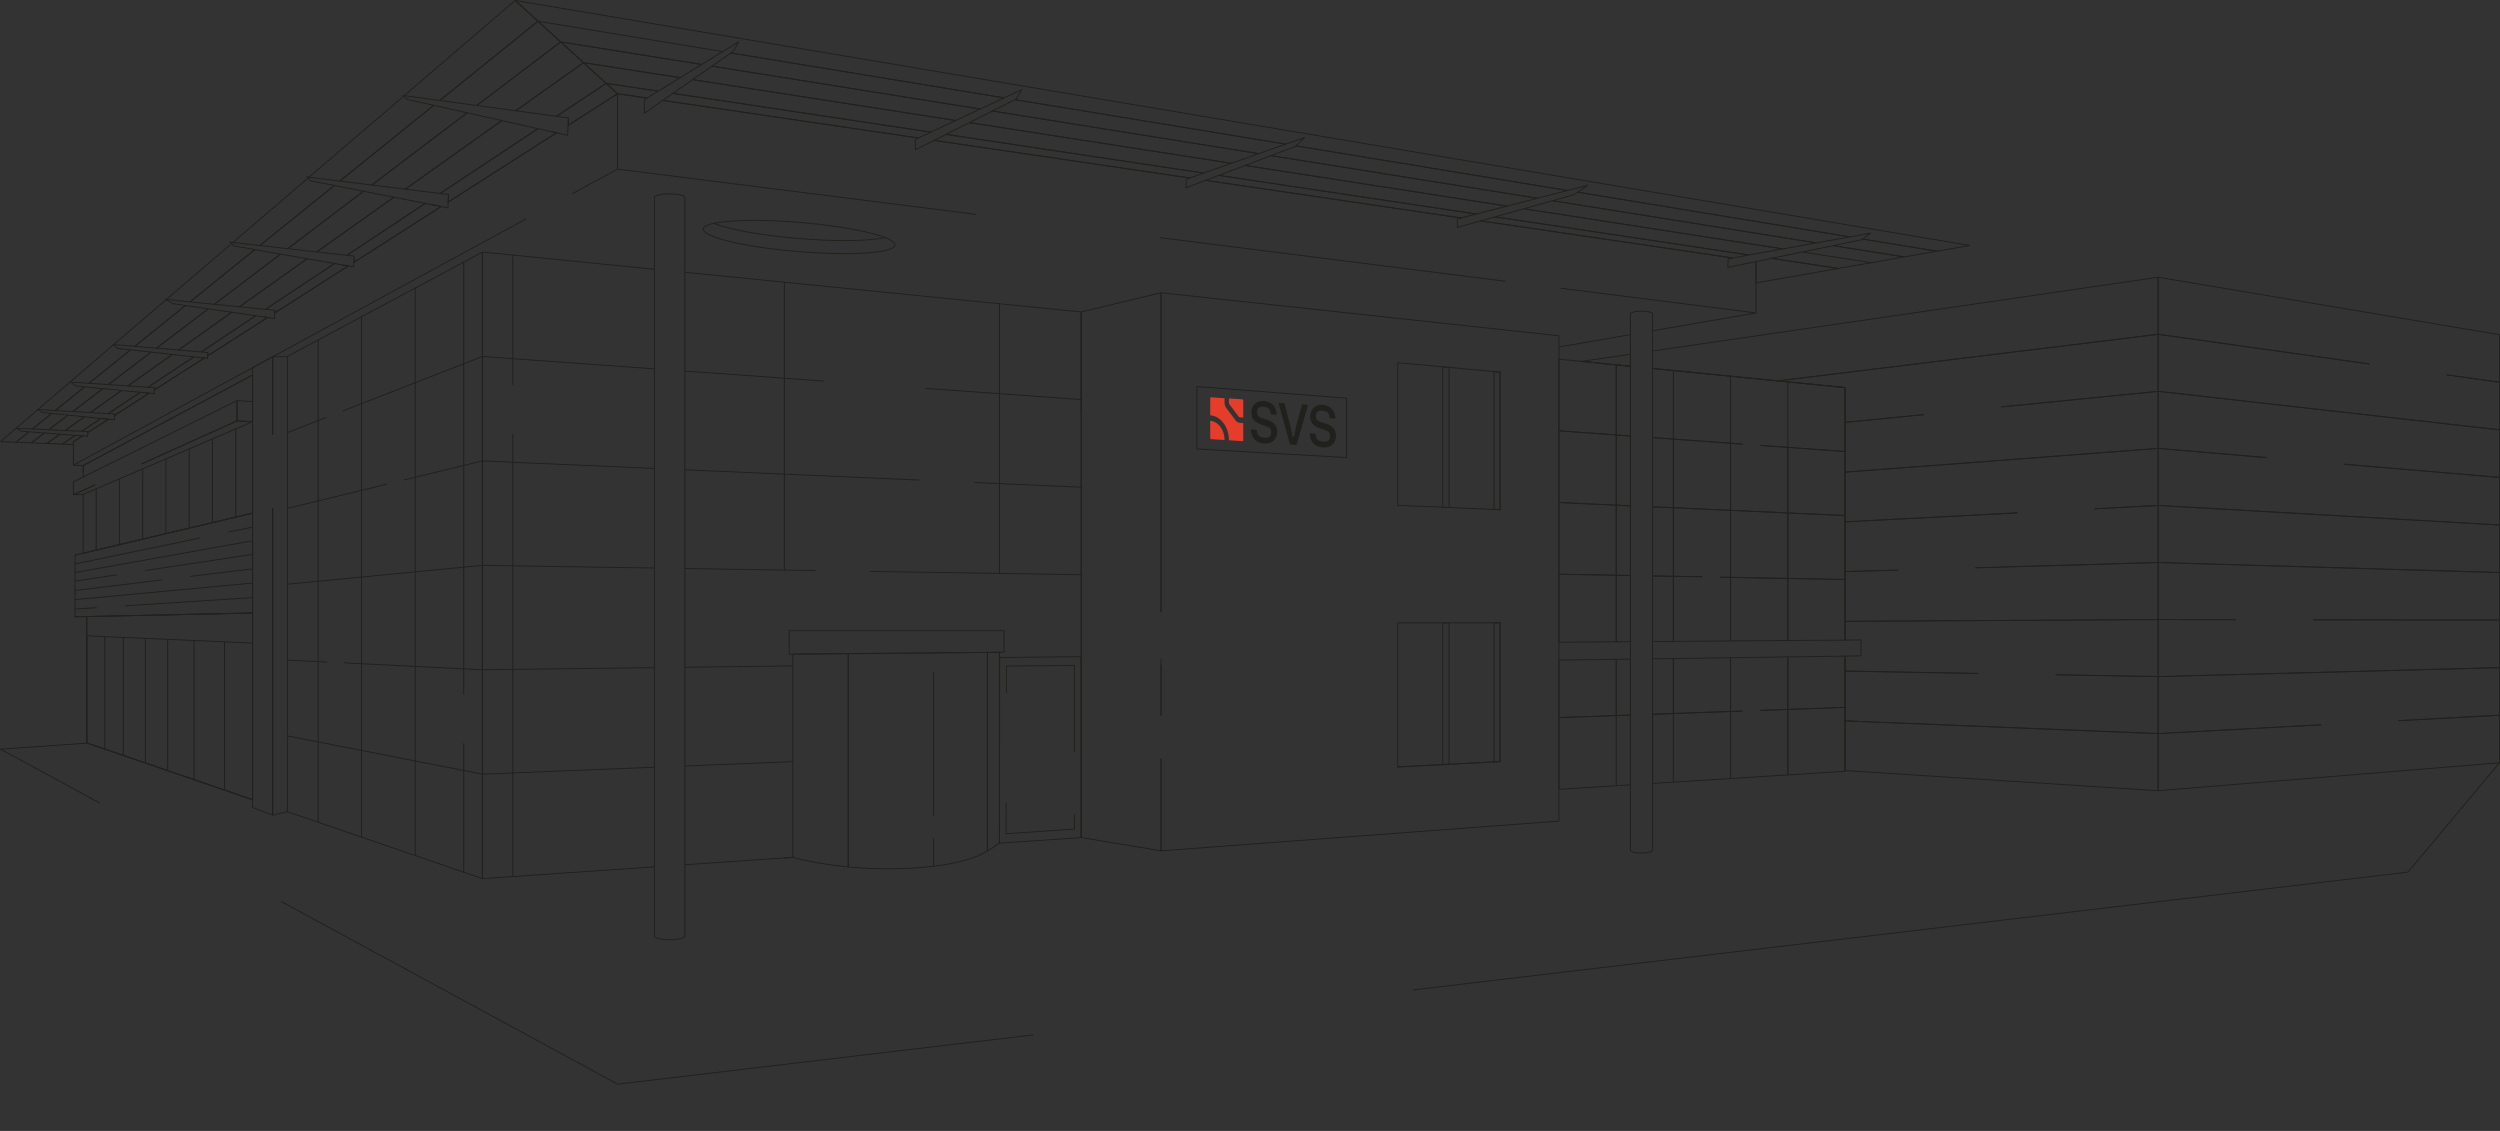 <?xml version="1.0" encoding="UTF-8"?>
<svg id="Layer_2" xmlns="http://www.w3.org/2000/svg" version="1.1" viewBox="0 0 761 344.25">
  <rect x="0" y="0" width="761" height="344.25" fill="#333333" stroke="none"/>
  <!-- Generator: Adobe Illustrator 29.7.0, SVG Export Plug-In . SVG Version: 2.1.1 Build 138)  -->
  <defs>
    <style>
      .st0 {
        stroke-width: .3px;
      }

      .st0, .st1 {
        fill: none;
      }

      .st0, .st1, .st2 {
        stroke: #20211d;
        stroke-linecap: round;
        stroke-linejoin: round;
      }

      .st1, .st2 {
        stroke-width: .3px;
      }

      .st2 {
        fill: #f5f4ee;
      }

      .st3 {
        fill: #e63d2a;
      }

      .st4 {
        fill: #20211d;
      }
    </style>
  </defs>
  <g id="New_Building">
    <g>
      <polyline class="st1" points="26.54 226.22 .15 228.03 30.24 244.37"/>
      <polyline class="st1" points="760.85 231.36 760.85 232.19 732.99 265.47 430.24 301.32"/>
      <polyline class="st1" points="314.45 315.03 187.98 330.01 85.69 274.47"/>
      <g>
        <g>
          <polyline class="st1" points="25.32 145.19 25.32 141.71 76.88 114.16 76.88 156.19 25.32 168.4 25.32 150.5"/>
          <g>
            <polyline class="st1" points="76.88 243.44 26.43 226.15 26.43 187.68"/>
            <polyline class="st1" points="87.47 108.5 146.86 76.73 146.86 267.45 87.44 247.07"/>
            <polyline class="st1" points="199.21 81.97 146.86 76.73 146.86 267.45 199.21 263.86"/>
            <polyline class="st1" points="329.11 254.96 329.11 94.96 208.47 82.89"/>
            <line class="st1" x1="208.47" y1="263.23" x2="241.34" y2="260.97"/>
            <g>
              <g>
                <polyline class="st1" points="329.11 121.63 304.23 119.84 281.81 118.23"/>
                <polyline class="st1" points="250.73 115.99 238.76 115.13 208.47 112.95"/>
                <polyline class="st1" points="199.21 112.28 156.1 109.18 146.85 108.51 141.16 110.73 126.41 116.49 110.04 122.87 104.52 125.03"/>
                <polyline class="st1" points="99.13 127.13 96.85 128.02 87.47 131.68"/>
                <line class="st1" x1="304.23" y1="127.04" x2="304.23" y2="92.48"/>
                <line class="st1" x1="238.76" y1="132.18" x2="238.76" y2="85.93"/>
              </g>
              <g>
                <polyline class="st1" points="329.11 148.3 304.23 147.21 296.66 146.87"/>
                <polyline class="st1" points="279.74 146.13 238.76 144.33 208.47 143"/>
                <line class="st1" x1="167.19" y1="141.19" x2="199.21" y2="142.6"/>
                <line class="st1" x1="159.97" y1="140.89" x2="167.19" y2="141.19"/>
                <polyline class="st1" points="159.97 140.88 156.1 140.71 146.85 140.3 141.16 141.68 126.41 145.27 123.07 146.09"/>
                <polyline class="st1" points="117.68 147.4 110.04 149.26 96.85 152.47 87.47 154.75"/>
                <line class="st1" x1="329.11" y1="174.95" x2="265.03" y2="173.94"/>
                <polyline class="st1" points="248.11 173.67 238.76 173.53 208.47 173.05"/>
                <line class="st1" x1="167.19" y1="172.41" x2="199.21" y2="172.91"/>
                <line class="st1" x1="159.97" y1="172.29" x2="167.19" y2="172.41"/>
                <polyline class="st1" points="87.47 177.84 146.86 172.08 159.97 172.29"/>
                <line class="st1" x1="238.76" y1="202.73" x2="241.34" y2="202.7"/>
                <line class="st1" x1="229.58" y1="202.85" x2="238.76" y2="202.73"/>
                <line class="st1" x1="208.47" y1="203.11" x2="229.58" y2="202.85"/>
                <line class="st1" x1="167.19" y1="203.62" x2="199.21" y2="203.23"/>
                <line class="st1" x1="159.97" y1="203.72" x2="167.19" y2="203.62"/>
                <polyline class="st1" points="159.97 203.71 156.1 203.76 146.85 203.87 141.16 203.59 126.41 202.85 110.04 202.04 104.88 201.78"/>
                <polyline class="st1" points="99.49 201.52 96.85 201.39 87.47 200.92"/>
                <line class="st1" x1="238.76" y1="231.94" x2="241.34" y2="231.84"/>
                <line class="st1" x1="223.59" y1="232.56" x2="238.76" y2="231.94"/>
                <line class="st1" x1="208.47" y1="233.17" x2="223.59" y2="232.56"/>
                <line class="st1" x1="167.19" y1="234.83" x2="199.21" y2="233.54"/>
                <line class="st1" x1="159.97" y1="235.14" x2="167.19" y2="234.83"/>
                <polyline class="st1" points="87.47 224.01 146.86 235.66 159.97 235.14"/>
                <line class="st1" x1="304.23" y1="174.56" x2="304.23" y2="127.04"/>
                <line class="st1" x1="304.23" y1="256.61" x2="304.23" y2="198.55"/>
                <line class="st1" x1="238.76" y1="173.59" x2="238.76" y2="132.18"/>
              </g>
              <g>
                <line class="st1" x1="156.1" y1="138.61" x2="156.1" y2="266.82"/>
                <line class="st1" x1="146.86" y1="267.45" x2="146.86" y2="139.35"/>
                <polyline class="st1" points="141.16 265.47 141.16 234.54 141.16 226.4"/>
                <polyline class="st1" points="141.16 211.31 141.16 203.59 141.16 172.63 141.16 141.68 141.16 139.77"/>
              </g>
              <g>
                <line class="st1" x1="156.1" y1="138.61" x2="156.1" y2="132.24"/>
                <polyline class="st1" points="156.1 117.15 156.1 109.18 156.1 77.65"/>
                <line class="st1" x1="146.86" y1="139.35" x2="146.86" y2="76.73"/>
                <line class="st1" x1="141.16" y1="79.77" x2="141.16" y2="139.77"/>
              </g>
            </g>
          </g>
          <g>
            <line class="st1" x1="353.41" y1="217.69" x2="353.41" y2="200.77"/>
            <polyline class="st1" points="353.41 186.26 353.41 89.11 474.54 102.22 474.54 109.32 474.54 131.14 474.54 152.96 474.54 174.79 474.54 195.49 474.54 200.94 474.54 218.42 474.54 240.26 474.54 249.94 353.41 258.99 353.41 231.05"/>
            <polyline class="st1" points="353.41 231.05 353.41 258.99 329.11 254.95 329.11 199.88 329.11 174.95 329.11 148.3 329.11 125.13 329.11 121.63 329.11 94.96 353.41 89.11 353.41 186.26"/>
            <line class="st1" x1="353.41" y1="217.69" x2="353.41" y2="202.53"/>
          </g>
          <polyline class="st1" points="196.92 29.84 187.98 28.53 187.98 51.48 296.99 65.25"/>
          <polyline class="st1" points="534.52 79.57 534.52 79.61 534.52 86.1 534.52 95.25 475.11 87.75"/>
          <line class="st1" x1="458.19" y1="85.61" x2="353.26" y2="72.36"/>
          <line class="st1" x1="450.73" y1="67.23" x2="527.35" y2="78.52"/>
          <line class="st1" x1="367.01" y1="54.9" x2="444.72" y2="66.35"/>
          <line class="st1" x1="284.34" y1="42.73" x2="362.11" y2="54.18"/>
          <line class="st1" x1="201.75" y1="30.56" x2="279.5" y2="42.01"/>
          <polyline class="st1" points="134.29 62.86 134.28 62.86 107.73 79.85"/>
          <polyline class="st1" points="81.49 96.63 63.2 108.33 63.19 108.33"/>
          <polyline class="st1" points="45.45 119.67 45.44 119.67 42.35 121.66 34.88 126.43 34.88 126.44"/>
          <polyline class="st1" points="25.13 132.67 25.12 132.68 22.35 134.45 22.35 135.32 22.35 141.59 76.88 111.92 83 108.59 83.01 108.59 160.11 66.64"/>
          <polyline class="st1" points="174.36 58.89 187.98 51.48 187.98 28.53 172.93 38.15"/>
          <polyline class="st1" points="26.72 131.65 26.73 131.65 33.05 127.61"/>
          <polyline class="st1" points="47.01 118.68 62.19 108.97 62.2 108.97"/>
          <polyline class="st1" points="83.64 95.26 83.64 95.25 97.03 86.69 106.01 80.95 106.02 80.95 106.02 80.94"/>
          <polyline class="st1" points="136.41 61.51 136.43 61.5 169.39 40.42"/>
          <g>
            <polyline class="st1" points="83 132.25 83 108.59 83.01 108.59 87.47 108.59 87.47 131.68 87.47 154.75 87.47 177.83 87.47 200.92 87.47 224.01 87.47 247.08 83 248.12 83 154.75"/>
            <polyline class="st1" points="83 154.75 83 248.12 76.88 245.82 76.88 243.44 76.88 195.74 76.88 186.59 76.88 181.91 76.88 177.48 76.88 173.15 76.88 168.75 76.88 164.6 76.88 160.44 76.88 156.19 76.88 128.35 76.88 122.23 76.88 117.12 76.88 114.16 76.88 111.92 83 108.59 83 132.25"/>
          </g>
          <g>
            <polyline class="st1" points="28.88 147.62 26.43 148.73 22.35 150.57 22.35 146.66 25.32 145.19 72.14 121.95 72.14 128.12 43.16 141.19"/>
            <polygon class="st1" points="76.88 128.35 72.15 128.12 72.15 121.96 76.88 122.23 76.88 128.35"/>
            <line class="st1" x1="28.88" y1="147.62" x2="26.43" y2="148.73"/>
            <polyline class="st1" points="43.16 141.19 72.14 128.12 76.11 128.31"/>
            <line class="st1" x1="25.32" y1="150.5" x2="76.88" y2="128.35"/>
            <polyline class="st1" points="26.43 148.73 22.35 150.57 25.32 150.5"/>
          </g>
          <polygon class="st1" points="409.9 139.29 364.33 136.67 364.33 117.66 409.9 121.21 409.9 139.29"/>
          <polyline class="st1" points="304.23 256.65 304.23 198.56 302.84 198.56"/>
          <polygon class="st1" points="304.31 200.15 329.11 199.88 329.11 254.96 304.23 256.65 304.31 200.15"/>
          <polygon class="st1" points="22.85 168.98 22.85 187.75 76.88 186.6 76.88 156.19 22.85 168.98"/>
          <path class="st1" d="M208.45,59.98c-.4-.56-2.31-.98-4.62-.98s-4.22.42-4.62.98v225.07c.29.58,2.25,1.02,4.62,1.02s4.33-.44,4.64-1.02V59.98h-.02Z"/>
          <g>
            <line class="st1" x1="241.34" y1="260.98" x2="238.76" y2="261.16"/>
            <g>
              <path class="st1" d="M241.34,199.13v61.85s6.49,1.91,16.87,2.91v-64.91l-16.87.15Z"/>
              <path class="st1" d="M258.19,198.98v64.91c6.35.6,14.15.87,22.82.12,11.01-.94,16.79-3.2,19.56-5.01v-60.4l-42.38.4h0v-.02Z"/>
              <path class="st1" d="M302.84,198.56h-2.25v60.44c1.37-.76,2.25-1.32,3.64-2.39"/>
            </g>
            <line class="st1" x1="284.18" y1="263.67" x2="284.18" y2="255.17"/>
            <line class="st1" x1="284.18" y1="248.33" x2="284.18" y2="204.74"/>
            <polygon class="st1" points="253.81 191.99 240.23 191.99 240.23 199.13 253.81 199 305.62 198.54 305.62 191.99 253.81 191.99"/>
          </g>
          <g>
            <line class="st1" x1="76.88" y1="156.19" x2="22.85" y2="168.98"/>
            <line class="st1" x1="60.86" y1="163.77" x2="22.85" y2="171.66"/>
            <line class="st1" x1="76.88" y1="160.44" x2="69.63" y2="161.95"/>
            <line class="st1" x1="76.88" y1="164.61" x2="22.85" y2="174.29"/>
            <line class="st1" x1="35.46" y1="174.98" x2="22.85" y2="176.88"/>
            <line class="st1" x1="76.88" y1="168.75" x2="44.27" y2="173.66"/>
            <line class="st1" x1="49.17" y1="176.53" x2="22.85" y2="179.74"/>
            <line class="st1" x1="76.88" y1="173.15" x2="58.01" y2="175.45"/>
            <line class="st1" x1="76.88" y1="177.48" x2="22.85" y2="182.51"/>
            <line class="st1" x1="29.28" y1="184.98" x2="22.85" y2="185.39"/>
            <line class="st1" x1="76.88" y1="181.91" x2="38.18" y2="184.4"/>
            <line class="st1" x1="22.85" y1="187.75" x2="76.88" y2="186.6"/>
          </g>
          <polyline class="st1" points="327.07 247.92 327.07 252.38 306.26 253.78 306.28 244.38"/>
          <polyline class="st1" points="306.34 210.89 306.34 202.75 327.07 202.53 327.07 228.78"/>
          <g>
            <g>
              <polygon class="st1" points="456.62 155.14 425.48 153.83 425.48 110.41 456.62 113.27 456.62 155.14"/>
              <polyline class="st1" points="454.77 113.1 456.62 113.27 456.62 155.14 454.77 155.06 454.77 113.1"/>
            </g>
            <polygon class="st1" points="441.1 154.48 439.17 154.4 439.17 111.67 441.1 111.84 441.1 154.48"/>
          </g>
          <g>
            <g>
              <polygon class="st1" points="456.62 231.83 425.48 233.45 425.48 189.6 456.62 189.6 456.62 231.83"/>
              <polyline class="st1" points="425.48 233.2 425.48 233.45 456.62 231.83"/>
            </g>
            <polygon class="st1" points="441.1 232.64 439.17 232.74 439.17 189.6 441.1 189.6 441.1 232.64"/>
          </g>
          <polygon class="st1" points="454.77 189.6 454.77 231.93 456.62 231.83 456.62 189.6 454.77 189.6"/>
          <g>
            <line class="st1" x1="29.28" y1="167.3" x2="29.28" y2="148.9"/>
            <line class="st1" x1="36.35" y1="165.63" x2="36.35" y2="145.86"/>
            <line class="st1" x1="43.43" y1="163.97" x2="43.43" y2="142.82"/>
            <line class="st1" x1="50.5" y1="162.3" x2="50.5" y2="139.79"/>
            <line class="st1" x1="57.59" y1="160.64" x2="57.59" y2="136.75"/>
            <line class="st1" x1="64.67" y1="158.99" x2="64.67" y2="133.71"/>
            <line class="st1" x1="71.77" y1="130.66" x2="71.77" y2="157.3"/>
          </g>
          <polyline class="st1" points="76.88 186.6 76.88 243.44 26.43 226.15 26.43 187.68 76.88 186.6"/>
          <polyline class="st1" points="27.69 226.57 76.88 243.44 76.88 195.75 26.43 193.55 26.43 226.15"/>
          <g>
            <line class="st1" x1="31.89" y1="193.82" x2="31.89" y2="227.97"/>
            <line class="st1" x1="37.54" y1="194.07" x2="37.54" y2="229.81"/>
            <line class="st1" x1="44.25" y1="194.37" x2="44.25" y2="232.09"/>
            <line class="st1" x1="51.03" y1="194.61" x2="51.03" y2="234.41"/>
            <line class="st1" x1="59.06" y1="195.05" x2="59.06" y2="237.14"/>
            <line class="st1" x1="68.34" y1="195.41" x2="68.34" y2="240.31"/>
          </g>
          <polyline class="st1" points="76.88 117.13 76.88 114.16 25.32 141.71 25.32 143.6"/>
          <line class="st1" x1="329.11" y1="125.14" x2="329.11" y2="94.96"/>
          <ellipse class="st0" cx="243.249" cy="72.148" rx="4.45" ry="29.29" transform="translate(151.082 308.539) rotate(-85.22)"/>
          <g>
            <polyline class="st1" points="100.95 77.2 105.59 77.72 129.43 61.91 124.62 60.96"/>
            <polyline class="st1" points="76.81 93.77 80.81 94.16 101.83 80.22 97.63 79.48"/>
            <polyline class="st1" points="57.76 106.84 61.24 107.13 77.87 96.11 74.18 95.57"/>
            <polyline class="st1" points="150.98 32.9 156.98 33.71 177.61 19.08 177.61 19.08 174.14 15.92 174.14 15.92"/>
            <polyline class="st1" points="163.12 34.54 169.41 35.4 184.52 25.37 181.08 22.24 181.05 22.24"/>
            <polyline class="st1" points="128.61 58.23 133.98 58.89 163.74 39.16 158.2 37.92"/>
            <polyline class="st1" points="22.33 131.16 24.85 131.27 30.72 127.37 28.21 127.12"/>
            <polyline class="st1" points="167.21 9.62 167.23 9.63 163.76 6.47 163.76 6.47 133.86 30.58 139.43 31.34"/>
            <polyline class="st1" points="137.06 33.19 132.02 32.06 103.44 55.11 108.26 55.71"/>
            <polyline class="st1" points="41.96 117.68 45.02 117.89 59 108.62 55.7 108.26"/>
            <polyline class="st1" points="118.2 56.94 123.36 57.58 152.77 36.7 147.43 35.51"/>
            <polyline class="st1" points="30.21 125.75 32.94 125.91 42.73 119.41 39.85 119.13"/>
            <polyline class="st1" points="106.19 57.33 101.77 56.46 79.1 74.74 83.31 75.21"/>
            <polyline class="st1" points="61.5 92.26 65.23 92.63 85.4 77.35 81.45 76.66"/>
            <polyline class="st1" points="127.06 30.95 123.9 30.25 122.84 29.29 94.06 53.95 98.7 54.53"/>
            <polyline class="st1" points="160.3 3.31 160.3 3.31 156.83 .15 123.04 29.11 128.39 29.84"/>
            <polyline class="st1" points="83.31 75.21 87.59 75.69 110.67 58.21 106.19 57.33"/>
            <polyline class="st1" points="30.02 116.87 32.97 117.07 46.01 107.18 42.86 106.83"/>
            <polyline class="st1" points="69.02 93 72.9 93.38 93.5 78.76 89.41 78.05"/>
            <polyline class="st1" points="50.94 106.26 54.34 106.55 70.56 95.05 66.95 94.52"/>
            <polyline class="st1" points="91.95 76.19 96.42 76.69 119.9 60.03 115.24 59.11"/>
            <polyline class="st1" points="19.46 125.12 22.13 125.28 31.33 118.3 28.53 118.03"/>
            <polyline class="st1" points="35.92 117.27 38.95 117.48 52.45 107.9 49.2 107.54"/>
            <polyline class="st1" points="24.79 125.43 27.51 125.59 37 118.86 34.14 118.58"/>
            <polyline class="st1" points="44.31 105.7 47.61 105.98 63.41 94.01 59.91 93.5"/>
            <polyline class="st1" points="55.7 108.26 52.45 107.9 38.95 117.48 41.96 117.68"/>
            <polyline class="st1" points="98.7 54.53 103.44 55.11 132.02 32.06 127.06 30.95"/>
            <polyline class="st1" points="128.39 29.84 133.86 30.58 163.76 6.47 163.76 6.47 160.3 3.31"/>
            <polyline class="st1" points="39.85 119.13 37 118.86 27.51 125.59 30.21 125.75"/>
            <polyline class="st1" points="28.21 127.12 25.72 126.86 19.83 131.04 22.33 131.16"/>
            <polyline class="st1" points="74.96 74.27 79.1 74.74 101.77 56.46 97.42 55.6"/>
            <polyline class="st1" points="158.2 37.92 152.77 36.7 123.36 57.58 128.61 58.23"/>
            <polyline class="st1" points="181.05 22.24 181.08 22.24 177.61 19.08 177.61 19.08 156.98 33.71 163.12 34.54"/>
            <polyline class="st1" points="74.18 95.57 70.56 95.05 54.34 106.55 57.76 106.84"/>
            <polyline class="st1" points="17.3 130.93 19.83 131.04 25.72 126.86 23.2 126.6"/>
            <polyline class="st1" points="124.62 60.96 119.9 60.03 96.42 76.69 100.95 77.2"/>
            <polyline class="st1" points="97.63 79.48 93.5 78.76 72.9 93.38 76.81 93.77"/>
            <polyline class="st1" points="14.18 124.82 16.81 124.97 25.75 117.76 23.18 117.51 23.07 117.42"/>
            <polyline class="st1" points="54.2 91.54 57.82 91.9 77.55 75.98 73.71 75.31"/>
            <polyline class="st1" points="28.53 118.03 25.75 117.76 16.81 124.97 19.46 125.12"/>
            <polyline class="st1" points="7.37 130.48 9.84 130.59 15.74 125.83 13.26 125.58"/>
            <polyline class="st1" points="42.86 106.83 39.72 106.49 27.1 116.67 30.02 116.87"/>
            <polyline class="st1" points="59.91 93.5 56.45 93 41.04 105.42 44.31 105.7"/>
            <polyline class="st1" points="81.45 76.66 77.55 75.98 57.82 91.9 61.5 92.26"/>
            <polyline class="st1" points="23.2 126.6 20.72 126.35 14.82 130.82 17.3 130.93"/>
            <polyline class="st1" points="37.83 105.15 41.04 105.42 56.45 93 53.04 92.5"/>
            <polyline class="st1" points="24.22 116.47 27.1 116.67 39.72 106.49 36.63 106.15"/>
            <polyline class="st1" points="18.23 126.09 15.74 125.83 9.84 130.59 12.32 130.7"/>
            <polyline class="st1" points="12.32 130.7 14.82 130.82 20.72 126.35 18.23 126.09"/>
            <polyline class="st1" points="66.95 94.52 63.41 94.01 47.61 105.98 50.94 106.26"/>
            <polygon class="st1" points="61.24 107.13 63.29 107.31 63.2 108.33 81.5 96.63 77.87 96.11 61.24 107.13"/>
            <polygon class="st1" points="45.02 117.89 47.06 118.03 47.01 118.69 62.2 108.97 59 108.62 45.02 117.89"/>
            <polygon class="st1" points="80.81 94.16 83.7 94.44 83.64 95.26 106.02 80.95 101.83 80.22 80.81 94.16"/>
            <polyline class="st1" points="34.14 118.58 31.33 118.3 22.13 125.28 24.79 125.43"/>
            <polygon class="st1" points="105.59 77.72 107.84 77.98 107.73 79.85 134.29 62.87 129.43 61.91 105.59 77.72"/>
            <polygon class="st1" points="18.95 135.19 22.35 135.32 22.35 134.46 25.12 132.68 22.97 132.52 18.95 135.19"/>
            <polyline class="st1" points="16.59 135.09 18.95 135.19 22.97 132.52 20.6 132.34"/>
            <polygon class="st1" points="24.85 131.27 26.74 131.36 26.73 131.66 33.05 127.61 30.72 127.37 24.85 131.27"/>
            <polyline class="st1" points="42.73 119.41 32.93 125.9 34.9 126.02 34.88 126.43 34.88 126.44 42.35 121.66 45.45 119.67 45.44 119.67 44.09 119.54 42.73 119.41"/>
            <polyline class="st1" points="174.14 15.92 174.14 15.92 170.67 12.76 145.13 32.11 150.98 32.9"/>
            <polyline class="st1" points="89.41 78.05 85.4 77.35 65.23 92.63 69.02 93"/>
            <polyline class="st1" points="115.24 59.11 110.67 58.21 87.59 75.69 91.95 76.19"/>
            <polyline class="st1" points="49.2 107.54 46.01 107.18 32.97 117.07 35.92 117.27"/>
            <polygon class="st1" points="133.98 58.89 136.54 59.21 136.41 61.51 169.39 40.42 163.74 39.16 133.98 58.89"/>
            <polygon class="st1" points="169.41 35.4 173.04 35.89 172.94 38.16 187.99 28.53 184.52 25.37 169.41 35.4"/>
            <polyline class="st1" points="147.43 35.51 142.19 34.34 113.17 56.32 118.2 56.94"/>
            <polyline class="st1" points="20.6 132.34 18.26 132.16 14.25 135 16.59 135.09"/>
            <polyline class="st1" points="108.26 55.71 113.17 56.32 142.19 34.34 137.06 33.19"/>
            <polyline class="st1" points="36.63 106.15 35.79 106.05 34.51 104.98 11.55 124.66 14.18 124.82"/>
            <polyline class="st1" points="23.07 117.42 21.47 116.29 24.22 116.47"/>
            <polyline class="st1" points="13.26 125.58 13.07 125.56 11.49 124.72 .15 134.44 2.5 134.53"/>
            <polyline class="st1" points="6.53 131.18 5.02 130.37 7.37 130.48"/>
            <polyline class="st1" points="15.87 131.98 13.52 131.8 9.54 134.81 11.88 134.9"/>
            <polyline class="st1" points="7.19 134.72 9.54 134.81 13.52 131.8 11.15 131.62"/>
            <polyline class="st1" points="11.15 131.62 8.79 131.44 4.84 134.62 7.19 134.72"/>
            <polyline class="st1" points="2.5 134.53 4.84 134.62 8.79 131.44 6.72 131.28 6.53 131.18"/>
            <polyline class="st1" points="139.43 31.34 145.13 32.11 170.67 12.76 167.23 9.63 167.21 9.62"/>
            <polyline class="st1" points="73.71 75.31 71.34 74.9 70.48 74.16 34.63 104.88 37.83 105.15"/>
            <polyline class="st1" points="53.04 92.5 52.6 92.44 50.42 91.06 54.2 91.54"/>
            <polyline class="st1" points="11.88 134.9 14.25 135 18.26 132.16 15.87 131.98"/>
            <polyline class="st1" points="97.42 55.6 94.62 55.05 93.71 54.25 70.89 73.81 74.96 74.27"/>
            <polyline class="st1" points="370.58 51.2 374.81 49.71 295.08 37.32 291.51 39.11"/>
            <polygon class="st1" points="534.52 79.62 534.52 86.11 559.63 81.71 539.23 78.65 534.52 79.62"/>
            <polygon class="st1" points="371.03 53.39 367.01 54.9 444.72 66.35 449.36 65.15 371.03 53.39"/>
            <polyline class="st1" points="203.7 25.7 207.04 23.65 177.61 19.08 181.08 22.24"/>
            <polyline class="st1" points="160.3 3.31 163.76 6.47 220 15.71 223.17 13.78"/>
            <polyline class="st1" points="568.91 71.34 566.98 72.76 589.57 76.47 594.54 75.6"/>
            <polygon class="st1" points="455.08 66.01 450.73 67.23 527.35 78.52 532.37 77.62 455.08 66.01"/>
            <polyline class="st1" points="287.13 38.44 290.91 36.68 210.82 24.24 207.82 26.33"/>
            <polyline class="st1" points="482.48 56.95 480.24 58.5 563.05 72.11 568.11 71.2"/>
            <polyline class="st1" points="547.75 74.86 552.85 73.94 472.58 61.09 468.24 62.32"/>
            <polyline class="st1" points="557.97 73.02 563.05 72.11 480.24 58.5 479.16 59.24 476.92 59.87"/>
            <polyline class="st1" points="476.92 59.87 472.58 61.09 552.85 73.94 557.97 73.02"/>
            <polyline class="st1" points="537.49 76.7 542.65 75.77 463.88 63.54 459.47 64.78"/>
            <polyline class="st1" points="584.6 77.34 589.57 76.47 566.98 72.76 566.66 72.99 562.75 73.8"/>
            <polyline class="st1" points="468.24 62.32 463.88 63.54 542.65 75.77 547.75 74.86"/>
            <polyline class="st1" points="543.91 77.68 539.23 78.65 559.63 81.71 564.6 80.84"/>
            <line class="st1" x1="564.6" y1="80.84" x2="574.6" y2="79.09"/>
            <polyline class="st1" points="553.33 75.74 548.65 76.71 569.62 79.96 548.65 76.71 543.91 77.68"/>
            <polyline class="st1" points="454.03 63.95 458.71 62.74 379.03 50.36 375.02 51.87"/>
            <polyline class="st1" points="562.75 73.8 558.02 74.77 579.58 78.22 584.6 77.34"/>
            <polyline class="st1" points="224.18 13.94 223.34 15.52 222.47 16.12 305.64 29.79 309.24 28.11"/>
            <polyline class="st1" points="396.34 42.61 394.48 44.4 477.12 57.99 481.67 56.81"/>
            <polyline class="st1" points="310.4 28.3 309.33 30.15 308.96 30.34 391.34 43.88 395.4 42.45"/>
            <polyline class="st1" points="574.6 79.09 579.58 78.22 558.02 74.77 553.33 75.74"/>
            <polyline class="st1" points="375.02 51.87 371.03 53.39 449.36 65.15 454.03 63.95"/>
            <polyline class="st1" points="174.14 15.92 177.61 19.08 207.04 23.65 210.34 21.63"/>
            <polyline class="st1" points="207.82 26.33 204.82 28.42 283.34 40.22 287.13 38.44"/>
            <polyline class="st1" points="305.53 32.06 302.08 33.8 383.13 46.77 387.24 45.32"/>
            <polyline class="st1" points="390.82 45.9 386.91 47.38 467.95 60.35 472.55 59.16"/>
            <line class="st1" x1="374.81" y1="49.71" x2="378.98" y2="48.24"/>
            <polyline class="st1" points="298.59 35.55 295.08 37.32 374.81 49.71"/>
            <polygon class="st1" points="287.95 40.91 284.34 42.73 362.11 54.18 366.36 52.68 287.95 40.91"/>
            <polyline class="st1" points="181.08 22.24 184.52 25.37 184.52 25.37 200.35 27.75 203.7 25.7"/>
            <polyline class="st1" points="291.51 39.11 287.95 40.91 366.36 52.68 370.58 51.2"/>
            <polyline class="st1" points="594.54 75.6 599.57 74.73 156.83 .15 160.3 3.31"/>
            <polyline class="st1" points="568.11 71.2 569.41 70.97 568.91 71.34"/>
            <polyline class="st1" points="481.67 56.81 483.28 56.39 482.48 56.95"/>
            <polyline class="st1" points="395.4 42.45 397.14 41.84 396.34 42.61"/>
            <polyline class="st1" points="309.24 28.11 310.97 27.3 310.4 28.3"/>
            <polyline class="st1" points="223.17 13.78 224.82 12.76 224.18 13.94"/>
            <polyline class="st1" points="167.23 9.63 170.67 12.76 170.67 12.76 213.6 19.63 216.81 17.67"/>
            <polyline class="st1" points="459.47 64.78 455.08 66.01 532.37 77.62 537.49 76.7"/>
            <polyline class="st1" points="219.6 18.12 216.71 20.13 298.35 33.2 302 31.49"/>
            <polyline class="st1" points="213.78 22.17 210.82 24.24 290.91 36.68 294.65 34.93"/>
            <polyline class="st1" points="210.34 21.63 213.6 19.63 170.67 12.76 170.67 12.76 174.14 15.92"/>
            <line class="st1" x1="216.81" y1="17.67" x2="220" y2="15.71"/>
            <line class="st1" x1="163.76" y1="6.47" x2="167.23" y2="9.63"/>
            <polyline class="st1" points="294.65 34.93 298.35 33.2 216.71 20.13 213.78 22.17"/>
            <polygon class="st1" points="204.82 28.42 201.75 30.56 279.5 42.01 283.34 40.22 204.82 28.42"/>
            <polygon class="st1" points="184.52 25.37 184.52 25.37 187.99 28.53 196.92 29.85 200.35 27.75 184.52 25.37"/>
            <polyline class="st1" points="378.98 48.24 383.13 46.77 302.08 33.8 298.59 35.55"/>
            <polyline class="st1" points="463.34 61.54 467.95 60.35 386.91 47.38 382.98 48.87"/>
            <polyline class="st1" points="472.55 59.16 477.12 57.99 394.48 44.4 394.29 44.59 390.82 45.9"/>
            <polyline class="st1" points="382.98 48.87 379.03 50.36 458.71 62.74 463.34 61.54"/>
            <polyline class="st1" points="302 31.49 305.64 29.79 222.47 16.12 219.6 18.12"/>
            <polyline class="st1" points="387.24 45.32 391.34 43.88 308.96 30.34 305.53 32.06"/>
            <polyline class="st1" points="527.35 78.52 526.07 78.75 525.93 81.39 534.52 79.62"/>
            <polyline class="st1" points="444.72 66.35 443.6 66.64 443.6 69.24 450.73 67.23"/>
            <polyline class="st1" points="362.11 54.18 361.13 54.53 361.03 57.16 367.01 54.9"/>
            <polyline class="st1" points="279.5 42.01 278.64 42.42 278.64 45.59 284.34 42.73"/>
            <polyline class="st1" points="196.92 29.85 196.15 30.32 196.15 34.46 201.75 30.56"/>
            <polygon class="st2" points="122.58 29.05 122.84 29.29 123.04 29.11 122.58 29.05"/>
            <polygon class="st2" points="93.25 53.85 93.71 54.25 94.06 53.95 93.25 53.85"/>
            <polygon class="st2" points="69.95 73.71 70.48 74.16 70.89 73.81 69.95 73.71"/>
            <polygon class="st2" points="34.37 104.86 34.51 104.98 34.63 104.88 34.37 104.86"/>
            <polygon class="st2" points="11.38 124.65 11.49 124.72 11.55 124.66 11.38 124.65"/>
          </g>
          <line class="st1" x1="96.85" y1="103.43" x2="96.85" y2="250.28"/>
          <line class="st1" x1="110.04" y1="96.3" x2="110.04" y2="254.81"/>
          <line class="st1" x1="126.41" y1="87.72" x2="126.41" y2="260.47"/>
          <g>
            <polygon class="st1" points="496.3 132.72 491.97 132.4 491.97 138 491.97 153.76 496.3 153.96 496.3 132.72"/>
            <polygon class="st1" points="496.3 153.96 491.97 153.76 491.97 175.1 496.3 175.18 496.3 153.96"/>
            <polyline class="st1" points="509.37 133.66 503.04 133.2 503.04 112.16 509.37 112.79 526.78 114.52 541.09 115.94 541.14 115.94 544.21 116.25 561.6 117.98 561.6 128.58 561.6 137.44 544.21 136.18"/>
            <polyline class="st1" points="544.21 116.25 544.21 128.35 544.21 136.18 535.87 135.58"/>
            <line class="st1" x1="530.33" y1="135.18" x2="526.78" y2="134.92"/>
            <polyline class="st1" points="526.78 114.52 526.78 131.56 526.78 134.92 513.71 133.97 509.37 133.66 509.37 112.79"/>
            <polygon class="st1" points="509.37 154.55 509.37 134.78 509.37 133.66 503.04 133.2 503.04 154.27 509.37 154.55"/>
            <polygon class="st1" points="496.3 111.49 491.97 111.06 491.97 132.4 496.3 132.72 496.3 111.49"/>
            <polyline class="st1" points="530.33 216.44 526.78 216.57 526.78 205.79 526.78 200.21 544.21 199.96 544.21 204.83 544.21 215.95 535.87 216.25"/>
            <polygon class="st1" points="496.3 175.18 491.97 175.1 491.97 195.36 496.3 195.33 496.3 175.18"/>
            <polygon class="st1" points="526.78 200.21 509.37 200.46 509.37 206.78 509.37 217.19 526.78 216.57 526.78 205.8 526.78 200.21"/>
            <polygon class="st1" points="491.97 200.7 491.97 207.74 491.97 217.82 496.3 217.66 496.3 200.64 491.97 200.7"/>
            <polygon class="st1" points="509.37 200.46 503.04 200.54 503.04 217.42 509.37 217.19 509.37 206.78 509.37 200.46"/>
            <polyline class="st1" points="535.87 135.58 544.21 136.18 544.21 156.13 526.78 155.34 526.78 134.92 530.33 135.18"/>
            <polyline class="st1" points="523.62 175.68 526.78 175.74 526.78 155.34 509.37 154.55 509.37 175.42 518.08 175.58"/>
            <polygon class="st1" points="509.37 154.55 503.04 154.27 503.04 175.31 509.37 175.43 509.37 154.55"/>
            <polygon class="st1" points="544.21 156.14 561.61 156.93 561.61 143.73 561.61 137.44 544.21 136.18 544.21 156.14"/>
            <polygon class="st1" points="561.61 199.72 544.21 199.97 544.21 204.83 544.21 215.95 561.61 215.33 561.61 204.28 561.61 199.72"/>
            <polygon class="st1" points="526.78 175.75 544.21 176.07 544.21 156.14 526.78 155.34 526.78 175.75"/>
            <polygon class="st1" points="526.78 134.92 513.71 133.97 509.37 133.66 509.37 134.78 509.37 154.55 526.78 155.34 526.78 134.92"/>
            <polygon class="st1" points="544.21 194.97 561.61 194.84 561.61 189.14 561.61 176.39 544.21 176.07 544.21 194.97"/>
            <polygon class="st1" points="544.21 176.07 561.61 176.39 561.61 174 561.61 158.86 561.61 156.93 544.21 156.14 544.21 176.07"/>
            <polygon class="st1" points="503.04 175.31 503.04 195.28 509.37 195.23 509.37 175.43 503.04 175.31"/>
            <polygon class="st1" points="526.78 175.75 526.78 195.1 544.21 194.97 544.21 176.07 526.78 175.75"/>
            <polyline class="st1" points="518.08 175.58 509.37 175.42 509.37 195.23 526.78 195.1 526.78 175.74 523.62 175.68"/>
            <polygon class="st1" points="491.97 153.76 491.97 138 491.97 132.4 474.54 131.14 474.54 152.96 484.04 153.4 491.97 153.76"/>
            <polygon class="st1" points="491.97 175.1 491.97 153.76 484.04 153.4 474.54 152.96 474.54 174.8 482.59 174.93 491.97 175.1"/>
            <polygon class="st1" points="491.97 111.06 481.37 110.01 481.38 110.01 474.54 109.33 474.54 131.14 491.97 132.4 491.97 111.06"/>
            <polygon class="st1" points="491.97 175.1 482.59 174.93 474.54 174.8 474.54 195.49 491.97 195.36 491.97 175.1"/>
            <line class="st1" x1="530.33" y1="216.44" x2="526.78" y2="216.57"/>
            <polyline class="st1" points="535.87 216.25 544.21 215.95 544.21 235.88 503.04 238.47 503.04 217.42 509.37 217.19"/>
            <polyline class="st1" points="509.37 238.06 509.37 217.19 526.78 216.57 526.78 236.97"/>
            <polygon class="st1" points="491.97 217.82 491.97 207.74 491.97 200.7 474.54 200.94 474.54 218.43 479.72 218.25 491.97 217.82"/>
            <polygon class="st1" points="561.61 219.43 561.61 215.33 544.21 215.95 544.21 235.89 561.61 234.79 561.61 234.56 561.61 234.56 561.61 219.43"/>
            <polygon class="st1" points="491.97 217.82 491.97 239.17 491.97 217.82 479.72 218.25 474.54 218.43 474.54 240.26 496.3 238.9 496.3 217.66 491.97 217.82"/>
            <path class="st1" d="M496.3,238.9v20.02c.21.42,1.64.75,3.37.75s3.14-.33,3.37-.75v-20.45"/>
            <path class="st1" d="M503.04,106.84v-11.42c-.29-.4-1.68-.71-3.37-.71s-3.06.31-3.37.71v12.4"/>
            <line class="st1" x1="503.04" y1="238.47" x2="503.04" y2="217.42"/>
            <line class="st1" x1="496.3" y1="217.66" x2="496.3" y2="238.9"/>
            <polyline class="st1" points="680.53 188.63 656.93 188.6 656.93 171.23 760.85 174.27 760.85 188.75 704.24 188.67"/>
            <polyline class="st1" points="704.24 188.67 760.85 188.75 760.85 203.23 656.93 205.95 656.93 188.6 680.53 188.63"/>
            <polyline class="st1" points="706.41 220.64 656.93 223.31 656.93 205.95 760.85 203.23 760.85 217.71 730.12 219.37"/>
            <polyline class="st1" points="730.12 219.37 760.85 217.71 760.85 231.36 760.85 232.19 656.93 240.68 656.93 223.31 706.41 220.64"/>
            <polyline class="st1" points="744.85 114.12 760.85 116.37 760.85 130.85 656.93 119.12 656.93 101.76 721.14 110.79"/>
            <polyline class="st1" points="721.14 110.79 656.93 101.76 656.93 84.39 760.85 101.89 760.85 116.37 744.85 114.12"/>
            <polyline class="st1" points="689.92 139.3 656.93 136.49 656.93 119.12 760.85 130.85 760.85 145.33 713.63 141.31"/>
            <polyline class="st1" points="713.63 141.31 760.85 145.33 760.85 159.81 656.93 153.86 656.93 136.49 689.92 139.3"/>
            <polygon class="st1" points="656.93 171.23 760.85 174.28 760.85 159.81 656.93 153.86 656.93 171.23"/>
            <polyline class="st1" points="601.42 172.84 656.93 171.23 656.93 153.86 637.7 154.87"/>
            <polyline class="st1" points="614 156.11 577.98 158 561.61 158.86 561.61 173.99 575.98 173.58 577.72 173.53"/>
            <polygon class="st1" points="561.61 174 561.61 174 561.61 158.86 561.61 158.86 561.61 174"/>
            <polyline class="st1" points="614 156.11 577.98 158 561.61 158.86 561.61 156.92 561.61 143.72 580 142.33 656.93 136.49 656.93 153.86 637.7 154.87"/>
            <polygon class="st1" points="561.61 156.93 561.61 156.93 561.61 143.72 561.61 143.73 561.61 156.93"/>
            <polygon class="st1" points="561.61 158.86 561.61 158.86 561.61 156.93 561.61 156.93 561.61 158.86"/>
            <polyline class="st1" points="585.56 126.21 582.04 126.56 561.61 128.58 561.61 137.44 561.61 143.72 580 142.33 656.93 136.49 656.93 119.12 609.27 123.85"/>
            <polygon class="st1" points="561.61 143.73 561.61 143.72 561.61 137.44 561.61 137.44 561.61 143.73"/>
            <polygon class="st1" points="561.61 137.44 561.61 137.44 561.61 128.59 561.61 128.59 561.61 137.44"/>
            <polyline class="st1" points="602.14 204.99 571.99 204.46 561.61 204.28 561.61 199.72 566.49 199.65 566.49 194.8 561.61 194.83 561.61 189.13 573.98 189.06 656.93 188.6 656.93 205.95 625.85 205.4"/>
            <rect class="st1" x="561.61" y="189.14" height="5.7"/>
            <polygon class="st1" points="561.61 204.28 561.61 204.28 561.61 199.72 561.61 199.72 561.61 204.28"/>
            <polyline class="st1" points="577.72 173.53 575.98 173.58 561.61 173.99 561.61 176.39 561.61 189.13 573.98 189.06 656.93 188.6 656.93 171.23 601.42 172.84"/>
            <polygon class="st1" points="561.61 176.39 561.61 176.39 561.61 174 561.61 174 561.61 176.39"/>
            <rect class="st1" x="561.61" y="176.39" height="12.74"/>
            <polyline class="st1" points="602.14 204.99 571.99 204.46 561.61 204.28 561.61 215.32 561.61 219.43 570.01 219.77 656.93 223.31 656.93 205.95 625.85 205.4"/>
            <polygon class="st1" points="561.61 215.33 561.61 219.43 561.61 219.43 561.61 215.33 561.61 215.33"/>
            <polygon class="st1" points="561.61 204.28 561.61 204.28 561.61 215.33 561.61 215.33 561.61 204.28"/>
            <polyline class="st1" points="585.56 126.21 582.04 126.56 561.61 128.58 561.61 117.97 541.14 115.94 584.08 110.67 656.93 101.76 656.93 119.12 609.27 123.85"/>
            <polygon class="st1" points="561.61 117.99 561.61 128.59 561.61 128.59 561.61 117.97 541.14 115.94 541.09 115.95 561.61 117.99"/>
            <polygon class="st1" points="570.01 219.78 561.61 219.43 561.61 234.56 656.93 240.69 656.93 223.32 570.01 219.78"/>
            <polygon class="st1" points="561.61 219.43 561.61 234.56 561.61 234.56 561.61 219.43 561.61 219.43"/>
            <polygon class="st1" points="496.3 107.83 481.38 110.01 496.3 111.49 496.3 107.83"/>
            <polygon class="st1" points="541.14 115.94 584.09 110.68 656.93 101.76 656.93 84.39 503.04 106.84 503.04 112.16 541.14 115.94"/>
            <polygon class="st1" points="491.97 111.06 491.97 111.06 491.97 111.06 496.3 111.49 496.3 111.49 481.38 110.01 481.37 110.01 491.97 111.06"/>
            <polygon class="st1" points="541.09 115.95 541.14 115.94 503.04 112.16 503.04 112.16 541.09 115.95"/>
            <line class="st1" x1="496.3" y1="200.64" x2="496.3" y2="195.33"/>
            <line class="st1" x1="503.04" y1="200.64" x2="503.04" y2="195.33"/>
          </g>
        </g>
        <line class="st1" x1="110.04" y1="96.3" x2="110.04" y2="254.81"/>
      </g>
      <g>
        <path class="st4" d="M381.87,133.74c-.66-.73-1.02-1.66-1.08-2.81,0-.11.07-.21.16-.2l1.45.1c.08,0,.15.09.16.19.05.7.23,1.23.55,1.58.35.38.91.59,1.69.64s1.33-.04,1.66-.27c.33-.23.49-.69.49-1.36,0-.52-.1-.91-.3-1.17-.2-.26-.57-.47-1.12-.65l-1.87-.66c-1.82-.63-2.73-1.8-2.73-3.51,0-.72.15-1.37.46-1.93s.75-.99,1.32-1.27c.57-.29,1.23-.41,1.99-.36.76.05,1.47.26,2.05.62s1.03.85,1.35,1.47c.29.56.45,1.19.49,1.89,0,.11-.07.21-.16.2l-1.45-.1c-.08,0-.15-.09-.16-.19-.06-.68-.24-1.19-.54-1.51-.33-.35-.86-.56-1.6-.6-.73-.05-1.24.05-1.54.28-.3.23-.46.69-.46,1.37,0,.32.04.59.12.8.08.21.23.4.44.56.22.16.52.31.93.44l1.69.54c1.94.63,2.91,1.82,2.91,3.59,0,.75-.16,1.4-.47,1.96-.31.56-.77.99-1.36,1.28s-1.29.41-2.09.36c-1.28-.08-2.28-.51-2.98-1.28h0l0-0Z"/>
        <path class="st4" d="M392.65,135.16l-3.42-12.29c-.04-.13.04-.26.15-.25l1.48.1c.07,0,.13.06.15.14l1.79,6.87c.28,1.03.48,2.05.61,3.06.01.1.08.17.15.18h.23c.08.02.14-.05.15-.14.13-.98.33-1.98.6-2.98l1.79-6.63c.02-.08.08-.13.15-.12l1.49.1c.11,0,.18.15.15.27l-3.43,11.84c-.02.08-.08.13-.15.12l-1.75-.12c-.07,0-.13-.06-.15-.14h0l.01-.01Z"/>
        <path class="st4" d="M399.76,134.92c-.66-.73-1.02-1.66-1.08-2.81,0-.11.07-.21.16-.2l1.45.1c.08,0,.15.09.16.19.05.7.23,1.23.55,1.58.35.38.91.59,1.69.64s1.33-.04,1.66-.27c.33-.23.49-.69.49-1.36,0-.52-.1-.91-.3-1.17-.2-.26-.57-.47-1.12-.65l-1.87-.66c-1.82-.63-2.73-1.8-2.73-3.51,0-.72.15-1.37.46-1.93s.75-.99,1.32-1.27c.57-.29,1.23-.41,1.99-.36.76.05,1.47.26,2.05.62s1.03.85,1.35,1.47c.29.56.45,1.19.49,1.89,0,.11-.07.21-.16.2l-1.45-.1c-.08,0-.15-.09-.16-.19-.06-.68-.24-1.19-.54-1.51-.33-.35-.86-.56-1.6-.6-.73-.05-1.24.05-1.54.28-.3.23-.46.69-.46,1.37,0,.32.04.59.12.8.08.21.23.4.44.56.22.16.52.31.93.44l1.69.54c1.94.63,2.91,1.82,2.91,3.59,0,.75-.16,1.4-.47,1.96-.31.56-.77.99-1.36,1.28s-1.29.41-2.09.36c-1.28-.08-2.28-.51-2.98-1.28h0l0-0Z"/>
        <g>
          <path class="st3" d="M372.75,133.85v.09l-4.09-.27c-.15,0-.27-.17-.27-.36v-5.19h.06c2.37.16,4.3,2.72,4.3,5.72h0v.01Z"/>
          <path class="st3" d="M378.45,121.92v5.17l-1.1-.07c-.11,0-.21-.07-.28-.17l-2.86-3.81c-.08-.1-.12-.23-.12-.37v-1.38l4.09.27c.15,0,.27.17.27.36h0Z"/>
          <path class="st3" d="M377.35,128.71l1.1.07v5.19c0,.19-.12.33-.27.32l-4.1-.27v-.09c0-3.93-2.53-7.3-5.63-7.5h-.06v-5.17c0-.19.12-.33.27-.32l4.09.27v1.38c0,.59.18,1.15.51,1.59l2.86,3.81c.33.44.76.69,1.23.73h0v-.01Z"/>
        </g>
      </g>
      <line class="st1" x1="534.52" y1="95.25" x2="503.04" y2="100.69"/>
      <line class="st1" x1="496.3" y1="101.86" x2="474.55" y2="105.62"/>
      <line class="st1" x1="22.35" y1="141.6" x2="25.32" y2="141.71"/>
      <path class="st1" d="M217.23,67.99c4.69,1.85,14.47,3.67,25.85,4.62,11.48.95,21.49.78,26.37-.29"/>
      <polyline class="st1" points="167.65 40.03 172.79 41.18 173.04 35.89"/>
      <line class="st1" x1="136.34" y1="63.27" x2="136.52" y2="59.53"/>
      <line class="st1" x1="130.93" y1="62.2" x2="136.34" y2="63.27"/>
      <line class="st1" x1="83.53" y1="96.93" x2="83.69" y2="94.63"/>
      <line class="st1" x1="80.33" y1="96.46" x2="83.53" y2="96.93"/>
      <line class="st1" x1="107.65" y1="81.23" x2="107.81" y2="78.64"/>
      <line class="st1" x1="104.37" y1="80.66" x2="107.65" y2="81.23"/>
      <line class="st1" x1="63.13" y1="109.08" x2="63.23" y2="108.03"/>
      <line class="st1" x1="61.67" y1="108.92" x2="63.13" y2="109.08"/>
      <line class="st1" x1="46.92" y1="119.82" x2="47.05" y2="118.09"/>
      <line class="st1" x1="44.09" y1="119.55" x2="46.92" y2="119.82"/>
      <line class="st1" x1="34.9" y1="126.15" x2="34.81" y2="127.79"/>
      <line class="st1" x1="34.81" y1="127.79" x2="31.28" y2="127.43"/>
      <line class="st1" x1="26.74" y1="131.39" x2="26.66" y2="132.79"/>
      <line class="st1" x1="26.66" y1="132.79" x2="23.88" y2="132.58"/>
    </g>
  </g>
</svg>